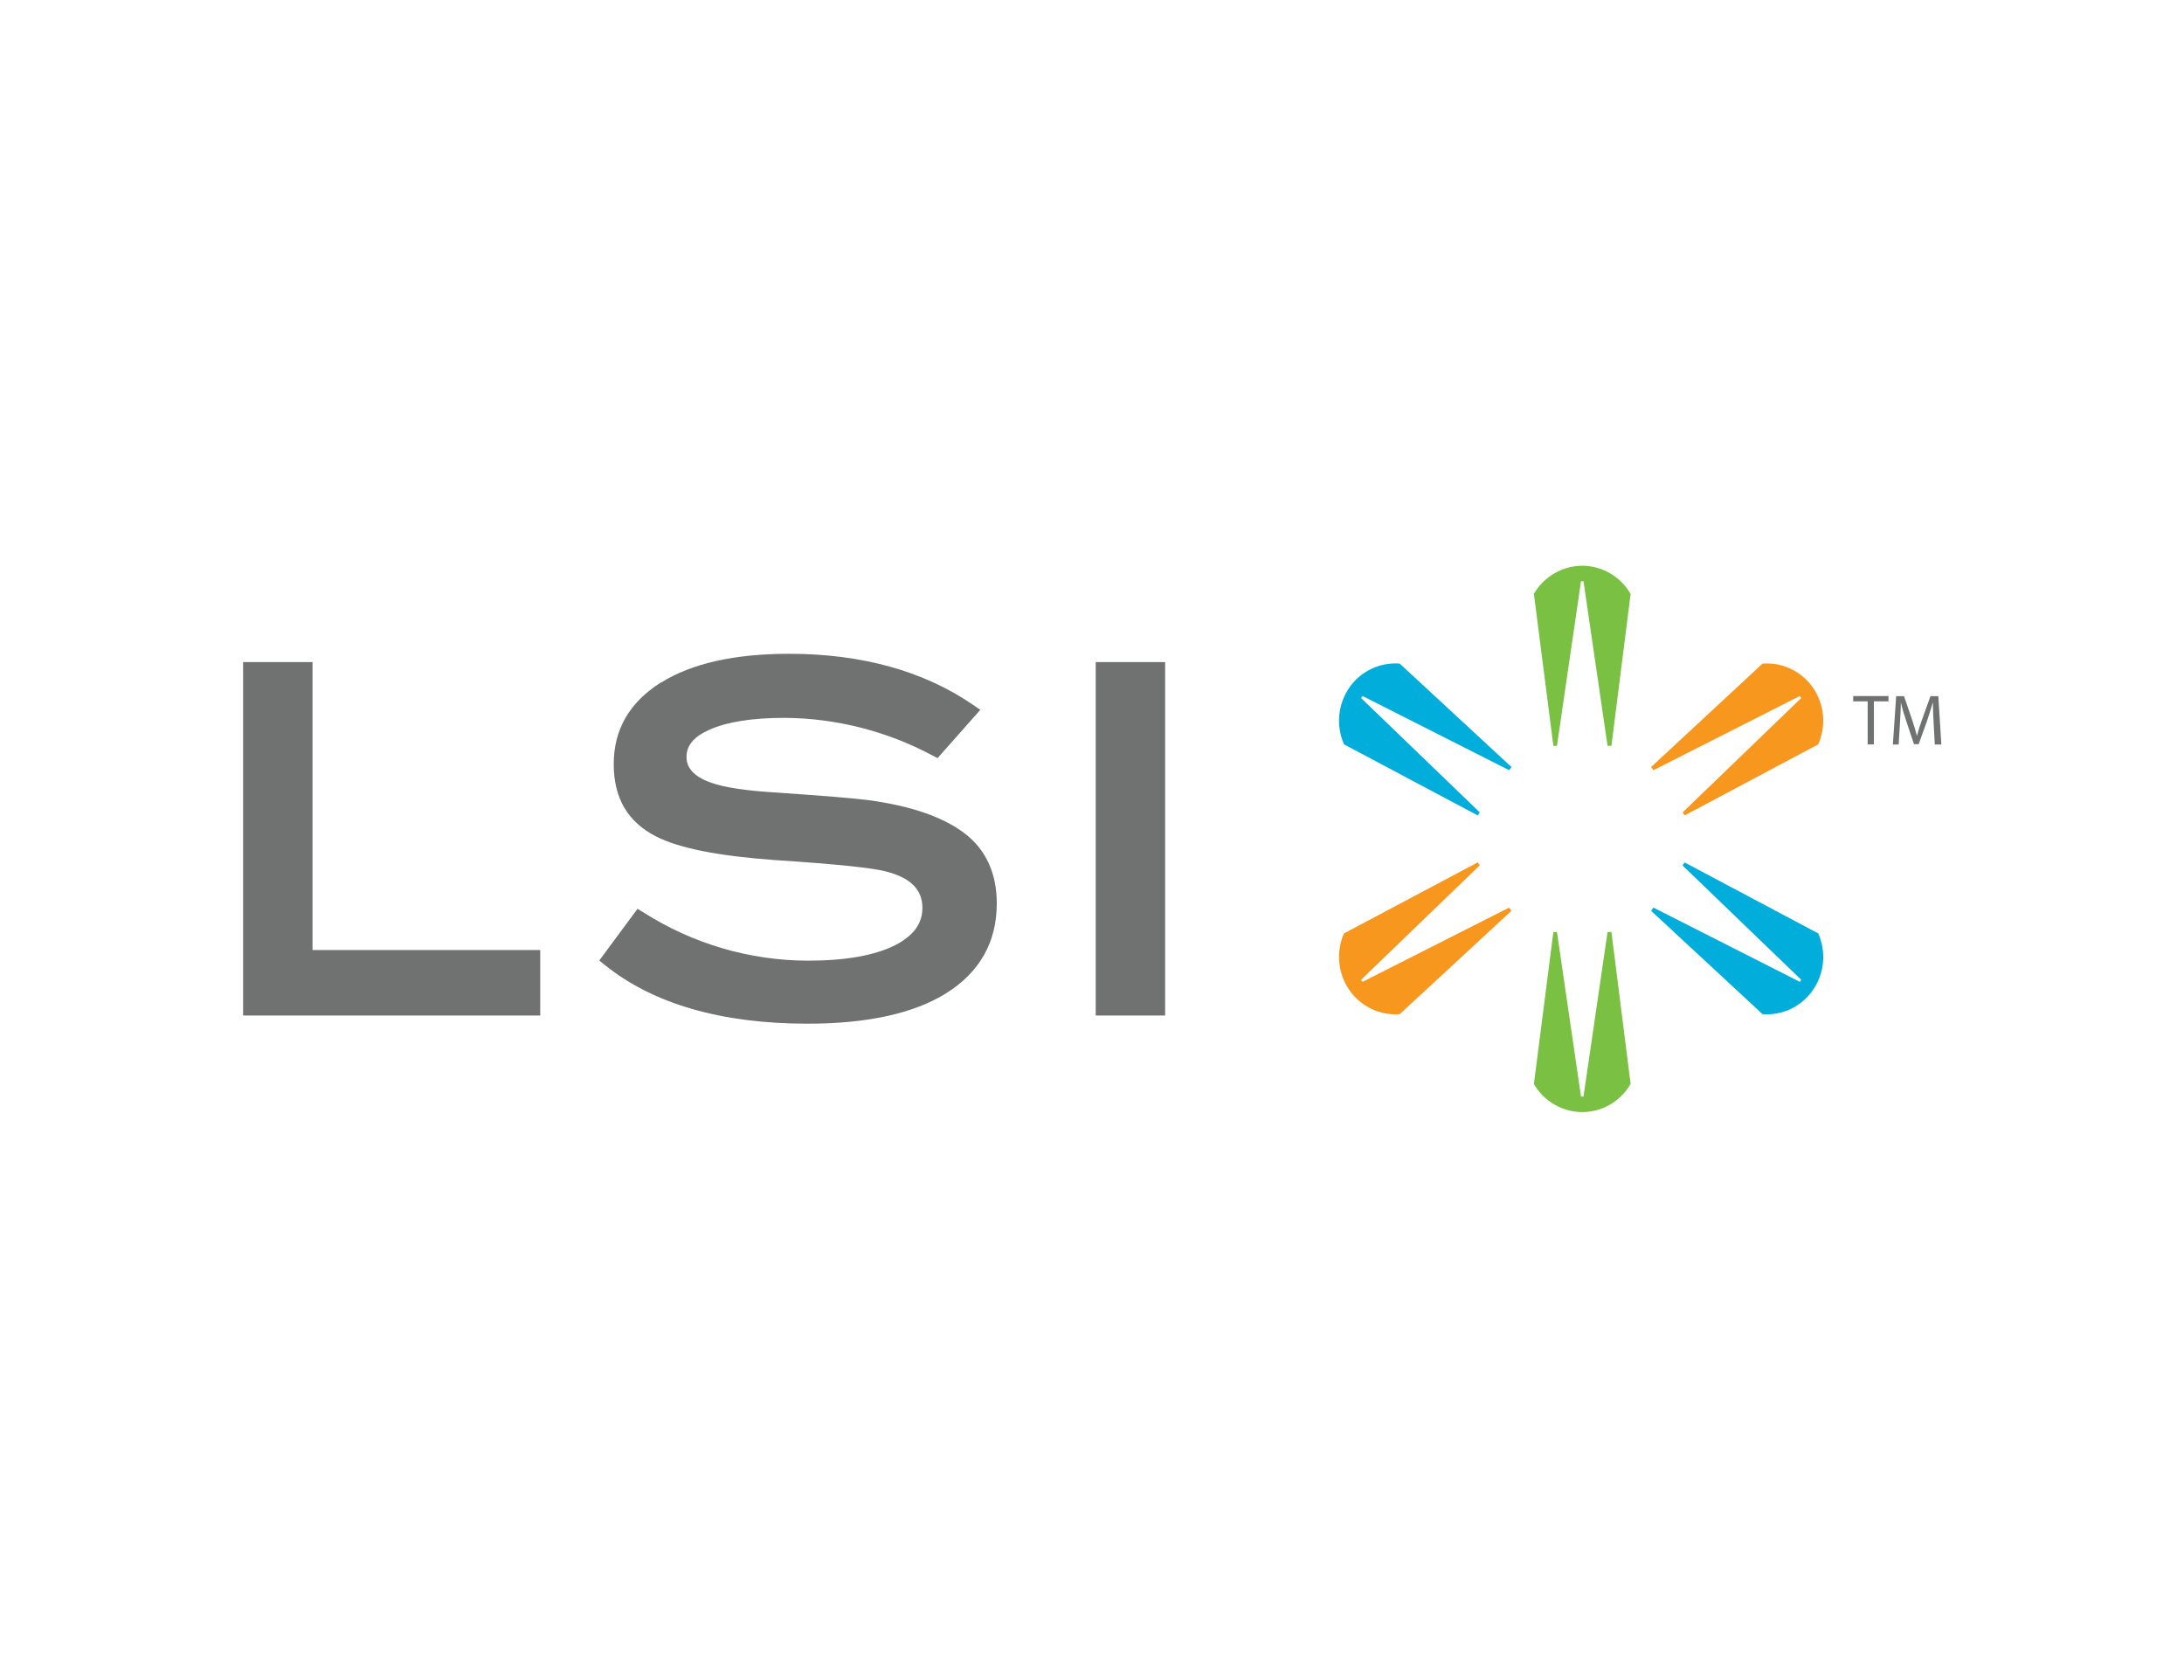 <svg width="234" height="180" viewBox="0 0 234 180" fill="none" xmlns="http://www.w3.org/2000/svg">
<path d="M26.048 70.934V108.801H57.882V101.785H33.483V70.934H26.048Z" fill="#6F7271"/>
<path d="M70.825 73.113C67.461 75.229 65.757 78.151 65.757 81.854C65.757 85.556 67.287 88.082 70.311 89.625C72.789 90.884 76.947 91.703 82.981 92.144C89.549 92.572 93.613 92.987 95.057 93.403C97.603 94.083 98.83 95.343 98.83 97.27C98.83 98.945 97.882 100.242 95.943 101.25C93.762 102.358 90.608 102.925 86.575 102.925C80.329 102.913 74.213 101.117 68.923 97.742L68.303 97.371L64.208 102.906L64.79 103.378C69.976 107.56 77.293 109.676 86.531 109.676C92.938 109.676 97.938 108.574 101.401 106.401C104.982 104.147 106.798 100.916 106.798 96.797C106.798 93.542 105.614 90.979 103.291 89.24C100.968 87.502 97.603 86.344 93.012 85.72C91.445 85.519 88.229 85.261 83.204 84.914C79.945 84.719 77.579 84.366 76.166 83.85C73.557 82.93 73.557 81.532 73.557 81.066C73.557 79.851 74.369 78.906 76.036 78.17C77.894 77.345 80.584 76.91 84.09 76.91C89.613 76.951 95.046 78.338 99.933 80.953L100.453 81.224L105.032 76.054L104.307 75.55C99.004 71.897 92.343 70.046 84.543 70.046C78.712 70.046 74.103 71.079 70.844 73.125" fill="#6F7271"/>
<path d="M124.834 70.934H117.399V108.801H124.834V70.934Z" fill="#6F7271"/>
<path d="M169.555 60.612C168.504 60.612 167.472 60.89 166.558 61.418C165.645 61.945 164.882 62.705 164.344 63.623L166.432 79.908H166.816L169.394 62.275H169.66L172.238 79.908H172.653L174.71 63.635C174.178 62.715 173.418 61.951 172.506 61.421C171.594 60.891 170.562 60.612 169.512 60.612" fill="#7AC143"/>
<path d="M144.561 73.686C143.96 74.561 143.592 75.58 143.494 76.643C143.396 77.706 143.572 78.777 144.004 79.75L158.328 87.364L158.545 87.037L145.831 74.788L145.986 74.568L161.699 82.521L161.94 82.175L149.97 71.098C148.923 71.015 147.872 71.21 146.922 71.665C145.971 72.12 145.153 72.819 144.549 73.692" fill="#00ADDB"/>
<path d="M194.252 73.686C194.854 74.561 195.223 75.58 195.32 76.643C195.418 77.706 195.242 78.777 194.809 79.75L180.497 87.364L180.286 87.037L192.988 74.788L192.839 74.568L177.151 82.521L176.91 82.175L188.843 71.098C189.889 71.016 190.938 71.212 191.888 71.667C192.837 72.122 193.654 72.82 194.258 73.692" fill="#F8971D"/>
<path d="M169.555 119.147C168.505 119.148 167.472 118.872 166.559 118.346C165.645 117.819 164.882 117.06 164.344 116.143L166.432 99.852H166.816L169.394 117.485H169.66L172.238 99.852H172.653L174.71 116.131C174.177 117.05 173.417 117.812 172.505 118.341C171.593 118.87 170.561 119.148 169.512 119.147" fill="#7AC143"/>
<path d="M144.561 106.055C143.96 105.182 143.592 104.165 143.495 103.104C143.397 102.043 143.572 100.974 144.003 100.003L158.328 92.395L158.545 92.71L145.831 104.972L145.986 105.192L161.699 97.238L161.94 97.585L149.97 108.656C148.924 108.738 147.874 108.542 146.926 108.085C145.977 107.629 145.162 106.929 144.561 106.055Z" fill="#F8971D"/>
<path d="M194.252 106.055C194.854 105.182 195.223 104.165 195.321 103.104C195.418 102.043 195.242 100.974 194.809 100.003L180.497 92.402L180.268 92.717L192.988 104.972L192.839 105.192L177.151 97.238L176.91 97.585L188.843 108.656C189.889 108.739 190.939 108.542 191.887 108.086C192.836 107.63 193.651 106.93 194.252 106.055Z" fill="#00ADDB"/>
<path d="M200.107 75.141H198.558V74.574H202.337V75.141H200.776V79.757H200.107V75.141Z" fill="#6F7271"/>
<path d="M207.176 77.483C207.133 76.759 207.095 75.884 207.095 75.241C206.916 75.871 206.711 76.501 206.476 77.213L205.571 79.731H205.069L204.245 77.263C204.016 76.602 203.821 75.93 203.663 75.248C203.663 75.877 203.607 76.765 203.564 77.54L203.427 79.763H202.808L203.161 74.586H204.004L204.865 77.105C205.082 77.735 205.249 78.308 205.385 78.85C205.515 78.327 205.701 77.754 205.931 77.105L206.835 74.586H207.678L208 79.763H207.3L207.176 77.483Z" fill="#6F7271"/>
</svg>
